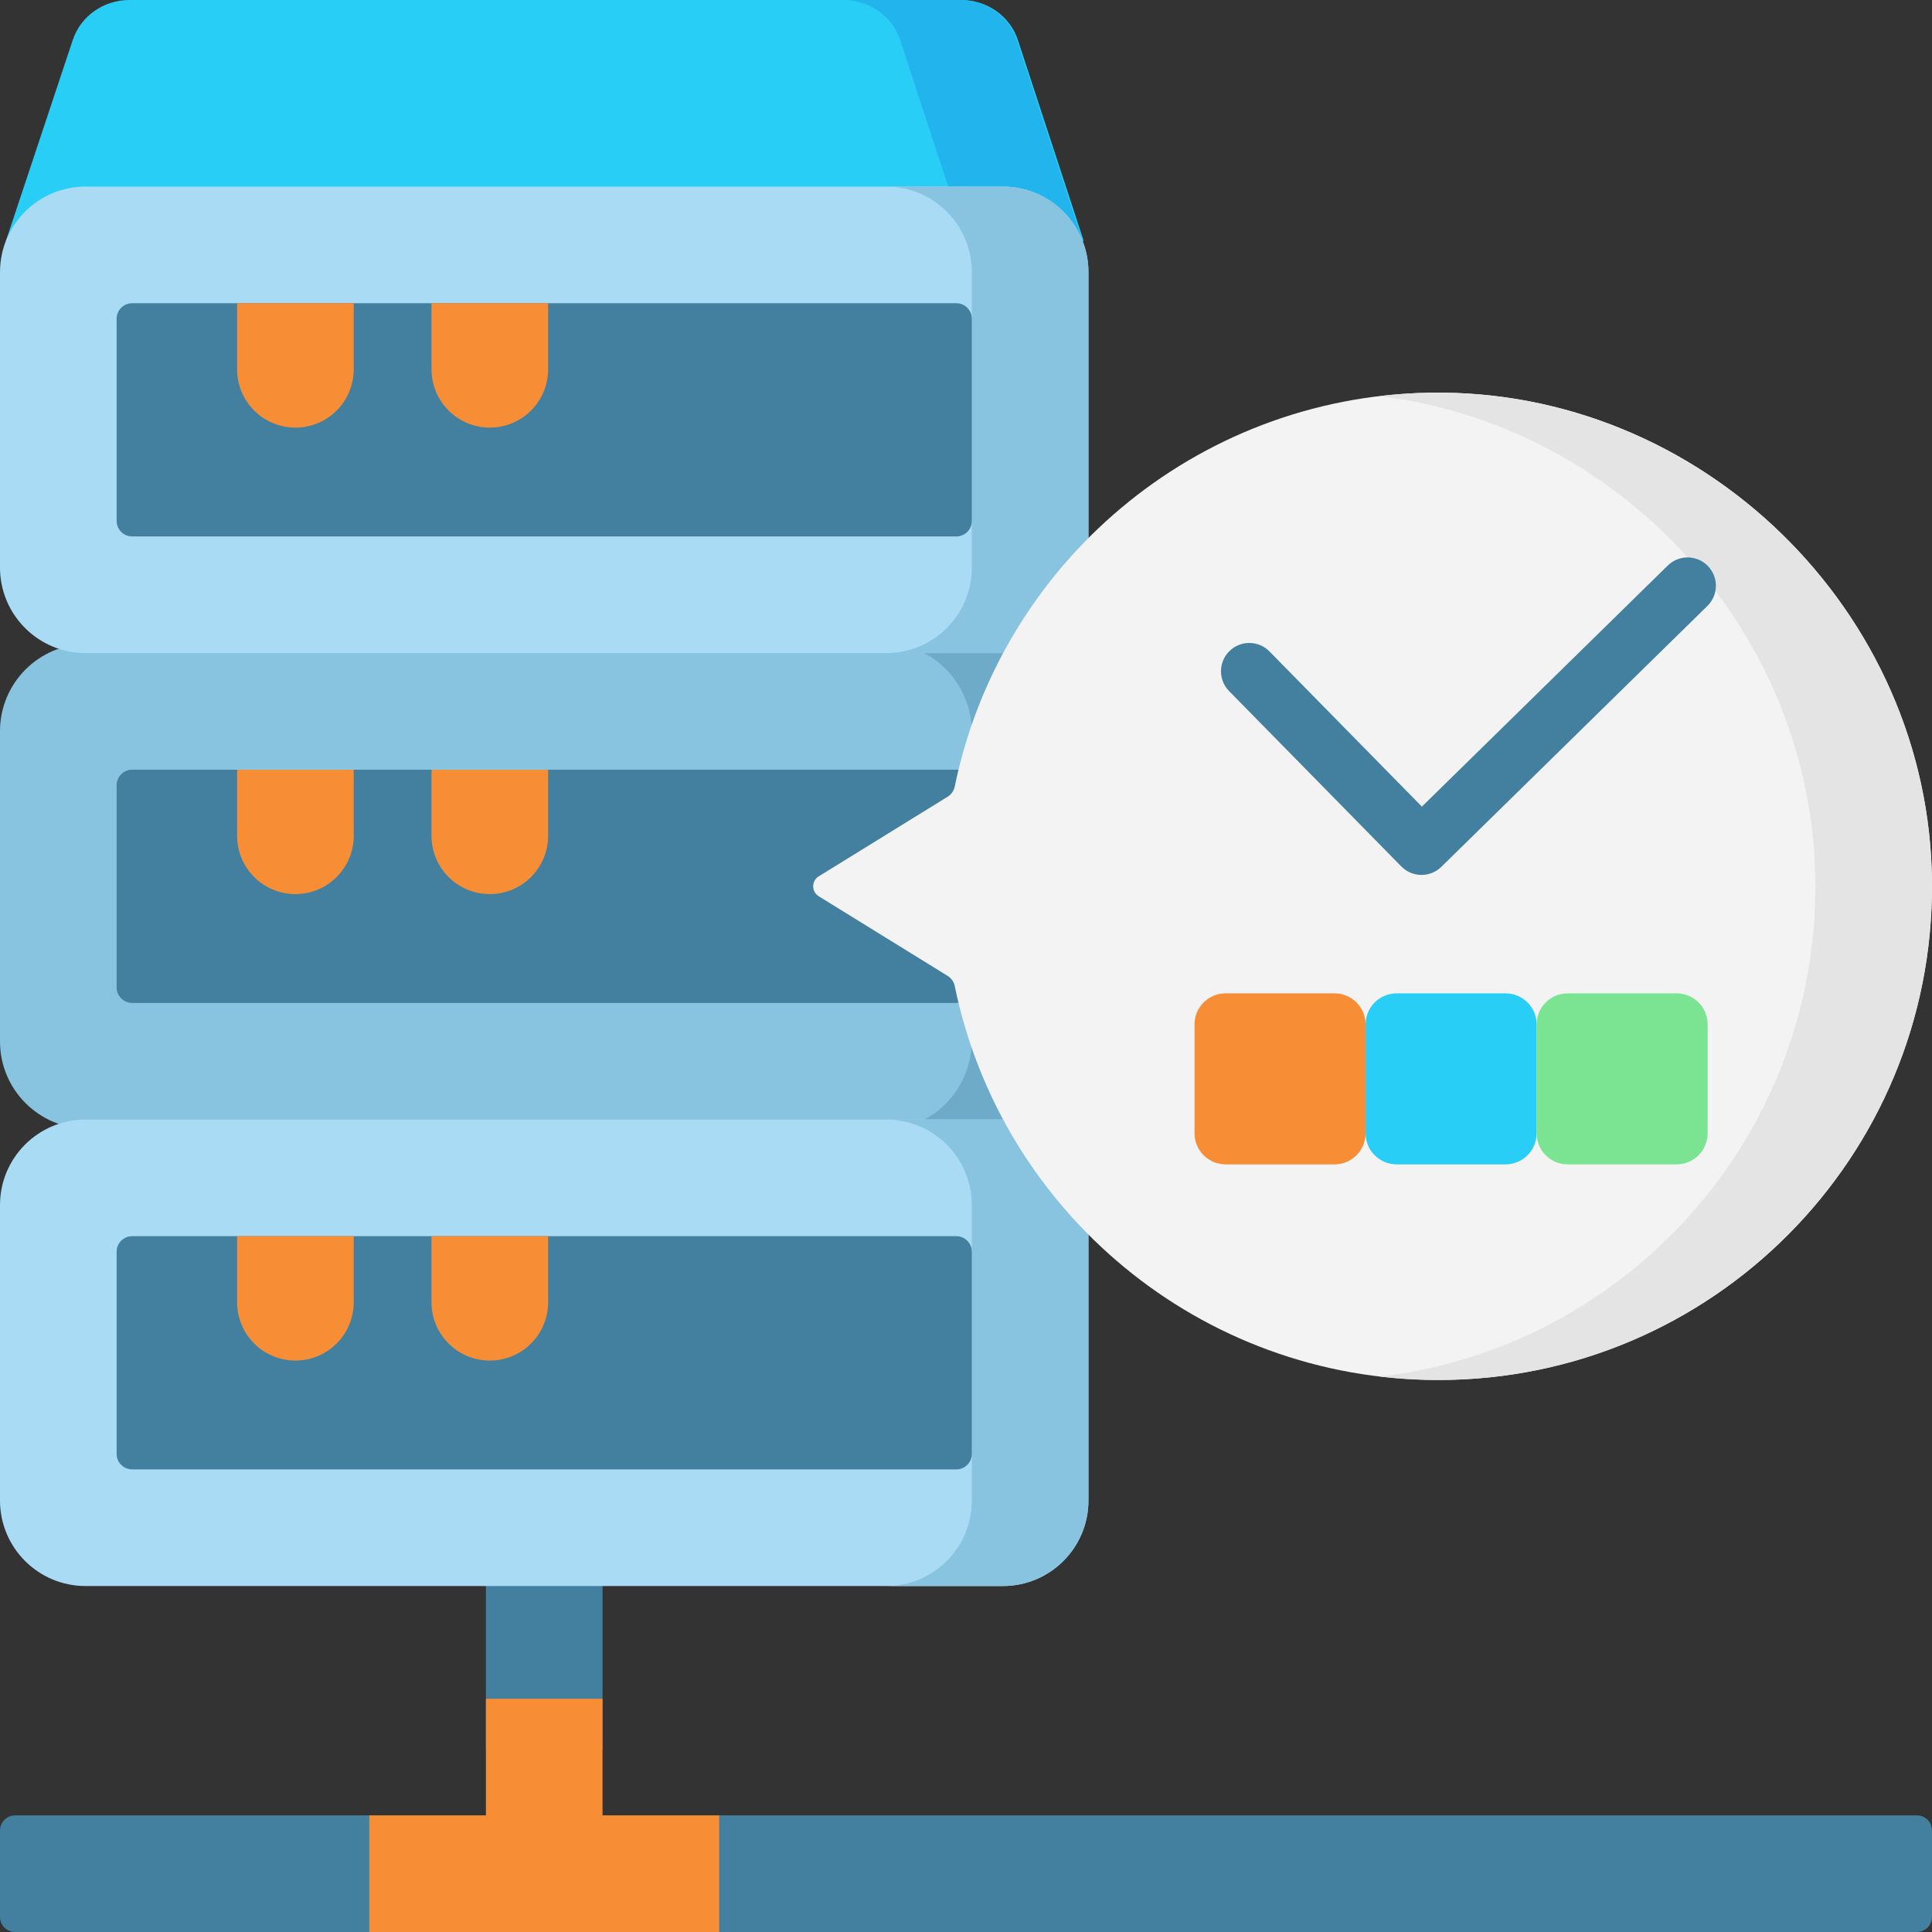<svg id="Layer_1" enable-background="new 0 0 512 512" height="512" viewBox="0 0 512 512" width="512" xmlns="http://www.w3.org/2000/svg"><rect x="0" y="0" width="512" height="512" fill="#333333" stroke="none"/><g><path d="m265.348 299.109h-242.245c-12.759 0-23.103-10.343-23.103-23.102v-82.25c0-12.759 10.344-23.103 23.103-23.103h242.245c12.759 0 23.103 10.344 23.103 23.103v82.25c0 12.759-10.344 23.102-23.103 23.102z" fill="#88c3e0"/><path d="m265.787 170.653h-30.905c12.517 0 22.664 10.544 22.664 23.55v81.356c0 13.006-10.147 23.55-22.664 23.55h30.905c12.517 0 22.664-10.544 22.664-23.55v-81.356c0-13.006-10.147-23.55-22.664-23.55z" fill="#6eabc9"/><path d="m128.773 406.837h30.905v56.828h-30.905z" fill="#43809f"/><path d="m508 512h-504c-2.209 0-4-1.791-4-4v-22.905c0-2.209 1.791-4 4-4h504c2.209 0 4 1.791 4 4v22.905c0 2.209-1.791 4-4 4z" fill="#43809f"/><path d="m287.195 63.84h-285.628l17.729-53.281c2.102-6.294 8.159-10.559 14.989-10.559h220.459c6.83 0 12.888 4.265 14.989 10.559z" fill="#29cef6"/><path d="m269.444 10.559c-2.102-6.294-8.159-10.559-14.989-10.559h-30.905c6.83 0 12.888 4.265 14.989 10.559l17.461 53.281h30.905z" fill="#22b5ed"/><path d="m265.787 173.07h-243.123c-12.517 0-22.664-10.147-22.664-22.664v-78.293c0-12.517 10.147-22.664 22.664-22.664h243.123c12.517 0 22.664 10.147 22.664 22.664v78.294c0 12.516-10.147 22.663-22.664 22.663z" fill="#a9dbf5"/><path d="m265.787 49.449h-30.905c12.517 0 22.664 10.147 22.664 22.664v78.294c0 12.517-10.147 22.664-22.664 22.664h30.905c12.517 0 22.664-10.147 22.664-22.664v-78.294c0-12.517-10.147-22.664-22.664-22.664z" fill="#88c3e0"/><path d="m30.905 138.044v-53.569c0-2.276 1.845-4.121 4.121-4.121h218.398c2.276 0 4.121 1.845 4.121 4.121v53.569c0 2.276-1.845 4.121-4.121 4.121h-218.398c-2.276 0-4.121-1.845-4.121-4.121z" fill="#43809f"/><path d="m78.287 113.32c-8.534 0-15.453-6.918-15.453-15.453v-17.513h30.905v17.513c0 8.535-6.918 15.453-15.452 15.453z" fill="#f78e36"/><path d="m129.803 113.32c-8.534 0-15.453-6.918-15.453-15.453v-17.513h30.905v17.513c.001 8.535-6.918 15.453-15.452 15.453z" fill="#f78e36"/><path d="m30.905 261.666v-53.569c0-2.276 1.845-4.121 4.121-4.121h218.398c2.276 0 4.121 1.845 4.121 4.121v53.569c0 2.276-1.845 4.121-4.121 4.121h-218.398c-2.276 0-4.121-1.845-4.121-4.121z" fill="#43809f"/><path d="m78.287 236.942c-8.534 0-15.453-6.918-15.453-15.453v-17.513h30.905v17.513c0 8.534-6.918 15.453-15.452 15.453z" fill="#f78e36"/><path d="m129.803 236.942c-8.534 0-15.453-6.918-15.453-15.453v-17.513h30.905v17.513c.001 8.534-6.918 15.453-15.452 15.453z" fill="#f78e36"/><path d="m265.787 420.314h-243.123c-12.517 0-22.664-10.147-22.664-22.664v-78.294c0-12.517 10.147-22.664 22.664-22.664h243.123c12.517 0 22.664 10.147 22.664 22.664v78.294c0 12.517-10.147 22.664-22.664 22.664z" fill="#a9dbf5"/><path d="m265.787 296.692h-30.905c12.517 0 22.664 10.147 22.664 22.664v78.294c0 12.517-10.147 22.664-22.664 22.664h30.905c12.517 0 22.664-10.147 22.664-22.664v-78.294c0-12.517-10.147-22.664-22.664-22.664z" fill="#88c3e0"/><path d="m30.905 385.288v-53.569c0-2.276 1.845-4.121 4.121-4.121h218.398c2.276 0 4.121 1.845 4.121 4.121v53.569c0 2.276-1.845 4.121-4.121 4.121h-218.398c-2.276-.001-4.121-1.845-4.121-4.121z" fill="#43809f"/><g fill="#f78e36"><path d="m78.287 360.563c-8.534 0-15.453-6.918-15.453-15.453v-17.513h30.905v17.513c0 8.535-6.918 15.453-15.452 15.453z"/><path d="m129.803 360.563c-8.534 0-15.453-6.918-15.453-15.453v-17.513h30.905v17.513c.001 8.535-6.918 15.453-15.452 15.453z"/><path d="m190.583 481.095v30.905h-92.716v-30.905h30.906v-30.906h30.905v30.906z"/></g><path d="m378.77 104.069c-62.124 1.116-113.669 45.537-125.749 104.354-.231 1.127-.906 2.113-1.885 2.718l-34.16 21.1c-1.963 1.213-1.963 4.068 0 5.28l34.16 21.1c.979.605 1.653 1.59 1.885 2.717 12.236 59.572 64.954 104.376 128.146 104.376 72.573 0 131.345-59.089 130.83-131.781-.511-72.022-61.215-131.157-133.227-129.864z" fill="#f3f3f3"/><path d="m378.77 104.07c-4.469.08-8.881.392-13.23.909 64 7.716 115.082 62.913 115.55 128.953.478 67.459-50.105 123.194-115.391 130.87 5.073.598 10.233.911 15.466.911 72.573 0 131.345-59.089 130.83-131.782-.509-72.02-61.213-131.155-133.225-129.861z" fill="#e4e4e4"/><path d="m353.65 308.573h-28.845c-4.552 0-8.241-3.69-8.241-8.241v-28.845c0-4.552 3.69-8.241 8.241-8.241h28.845c4.552 0 8.241 3.69 8.241 8.241v28.845c.001 4.551-3.689 8.241-8.241 8.241z" fill="#f78e36"/><path d="m398.978 308.573h-28.845c-4.552 0-8.241-3.69-8.241-8.241v-28.845c0-4.552 3.69-8.241 8.241-8.241h28.845c4.552 0 8.241 3.69 8.241 8.241v28.845c.001 4.551-3.689 8.241-8.241 8.241z" fill="#29cef6"/><path d="m444.306 308.573h-28.845c-4.552 0-8.241-3.69-8.241-8.241v-28.845c0-4.552 3.69-8.241 8.241-8.241h28.845c4.552 0 8.241 3.69 8.241 8.241v28.845c.001 4.551-3.689 8.241-8.241 8.241z" fill="#7be492"/><path d="m452.584 149.972c-2.901-2.959-7.649-3.002-10.606-.104l-65.163 63.896-40.391-41.128c-2.9-2.954-7.65-2.999-10.605-.096-2.955 2.902-2.998 7.65-.096 10.605l45.642 46.475c1.468 1.495 3.408 2.245 5.351 2.245 1.896 0 3.791-.714 5.251-2.145l70.514-69.142c2.957-2.9 3.002-7.648.103-10.606z" fill="#43809f"/></g></svg>